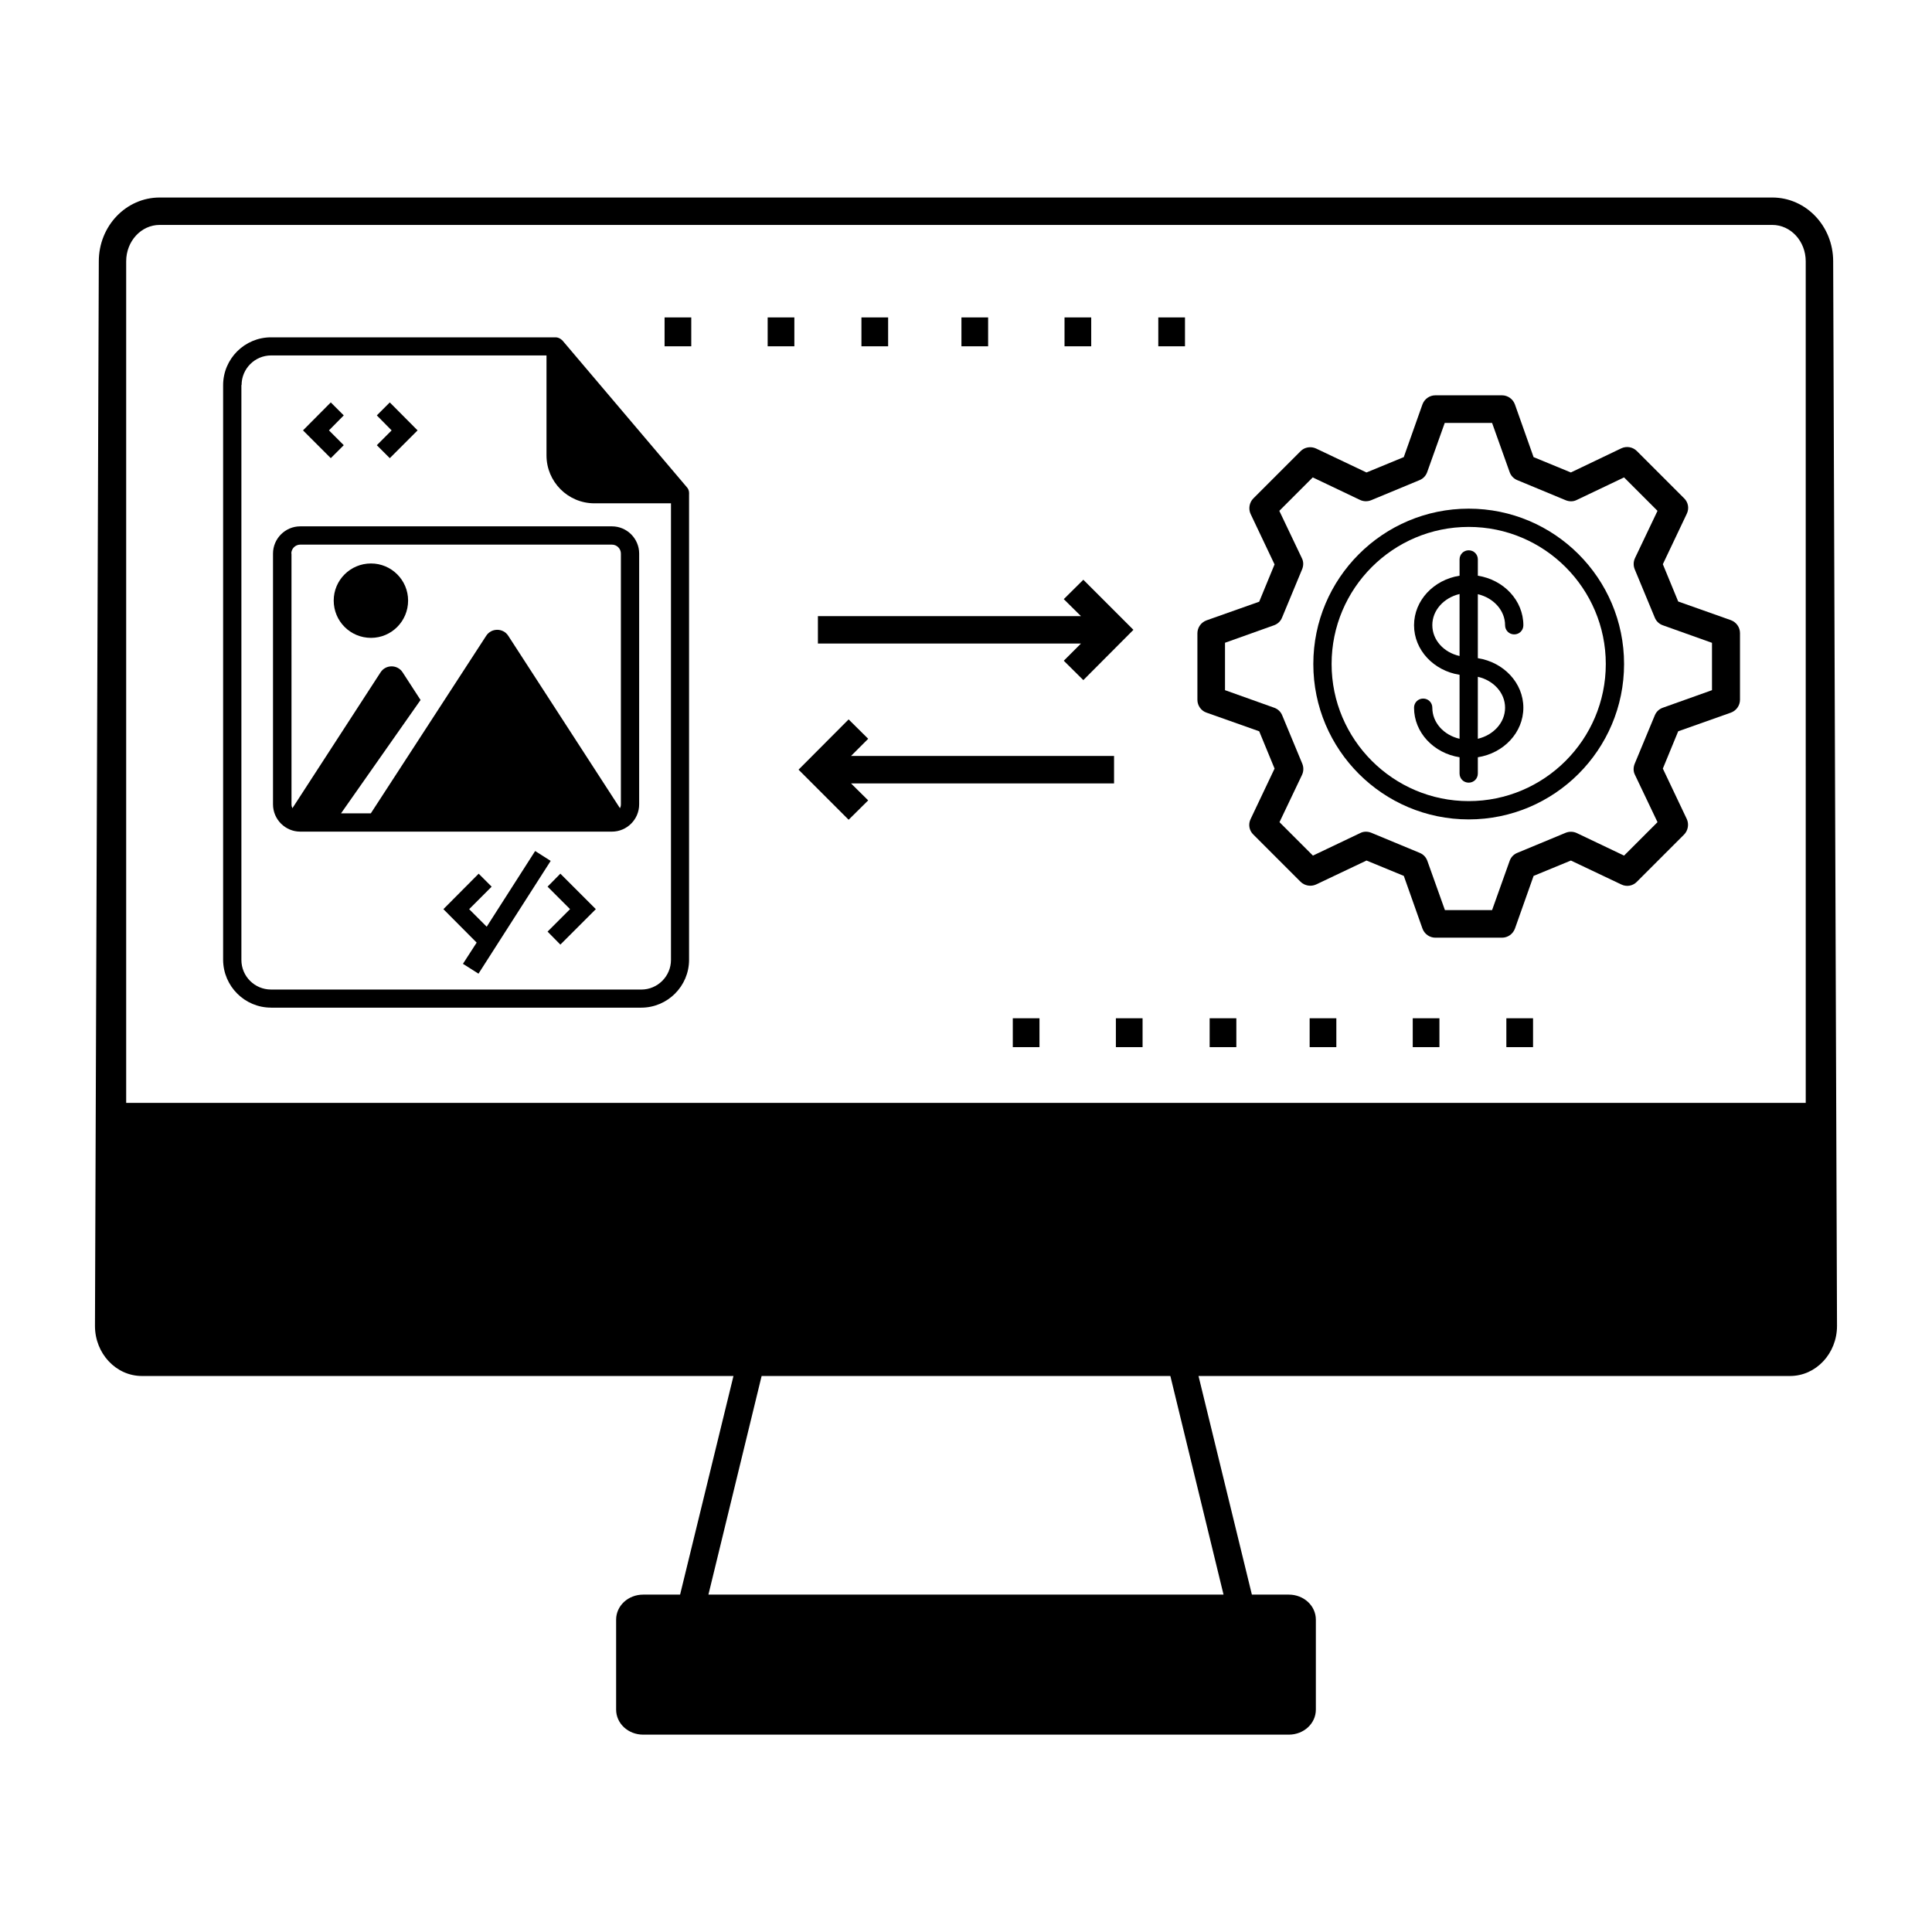 <?xml version="1.0" encoding="UTF-8"?>
<!-- Uploaded to: ICON Repo, www.iconrepo.com, Generator: ICON Repo Mixer Tools -->
<svg fill="#000000" width="800px" height="800px" version="1.1" viewBox="144 144 512 512" xmlns="http://www.w3.org/2000/svg">
 <g>
  <path d="m629.81 213.25c0-9.348-7.219-16.906-16.133-16.906h-427.36c-8.914 0-16.133 7.559-16.133 16.906l-1.016 282.13c0 7.316 5.57 13.273 12.449 13.273h156.76l-14.145 57.938h-9.785c-3.973 0-7.168 2.953-7.168 6.637v23.836c0 3.684 3.195 6.637 7.168 6.637h171.1c3.973 0 7.168-2.953 7.168-6.637v-23.836c0-3.684-3.195-6.637-7.168-6.637h-9.785l-14.145-57.938h156.76c6.879 0 12.449-5.957 12.449-13.273zm-161.56 353.34h-136.51l14.098-57.938h108.32zm154.29-130.31h-445.1v-223.03c0-5.328 3.973-9.641 8.863-9.641h427.37c4.894 0 8.863 4.312 8.863 9.641z"/>
  <path d="m215.82 411.04h98.098c6.977 0 12.691-5.668 12.691-12.691v-123.39s0.145-1.066-0.582-1.84l-32.941-38.852s-0.773-0.871-1.84-0.871h-75.426c-6.977 0-12.691 5.668-12.691 12.691v152.3c0.047 6.977 5.715 12.645 12.691 12.645zm-7.797-165c0-4.312 3.488-7.848 7.848-7.848h72.957v26.5c0 6.977 5.668 12.691 12.691 12.691h20.297v121.01c0 4.312-3.535 7.848-7.848 7.848l-98.148-0.004c-4.312 0-7.848-3.488-7.848-7.848v-152.35z"/>
  <path d="m242.32 313.04c5.426 0 9.832-4.41 9.832-9.883 0-5.426-4.41-9.832-9.832-9.832-5.473 0-9.883 4.41-9.883 9.832 0 5.473 4.406 9.883 9.883 9.883z"/>
  <path d="m223.57 364.39h82.594c3.973 0 7.219-3.246 7.219-7.219l0.004-66.465c0-3.973-3.246-7.219-7.219-7.219h-82.598c-3.973 0-7.219 3.246-7.219 7.219v66.465c0.004 3.973 3.25 7.219 7.219 7.219zm-2.371-73.684c0-1.309 1.066-2.375 2.375-2.375h82.594c1.309 0 2.375 1.066 2.375 2.375v66.465c0 0.387-0.098 0.727-0.242 1.016l-29.598-45.684c-1.355-2.133-4.504-2.133-5.863 0l-30.566 47.039h-7.894l21.074-30.035-4.746-7.316c-1.355-2.133-4.504-2.133-5.863 0l-23.352 35.992c-0.145-0.289-0.242-0.629-0.242-1.016l-0.004-66.461z"/>
  <path d="m289.11 378.97 5.957 5.961-5.957 5.957 3.391 3.441 9.398-9.398-9.398-9.398z"/>
  <path d="m285.82 369.53-12.836 20.055-4.652-4.648 5.961-5.961-3.441-3.438-9.348 9.398 8.816 8.863-3.633 5.621 4.117 2.613 19.133-29.887z"/>
  <path d="m235.1 261.98-3.922-3.926 3.922-3.973-3.438-3.438-7.363 7.41 7.363 7.363z"/>
  <path d="m247.3 265.42 7.363-7.363-7.363-7.41-3.438 3.438 3.922 3.973-3.922 3.926z"/>
  <path d="m463.75 332.86 13.953 4.941 4.07 9.883-6.348 13.371c-0.68 1.406-0.387 3.051 0.727 4.117l12.5 12.5c1.066 1.066 2.762 1.355 4.117 0.727l13.371-6.348 9.883 4.07 4.941 13.953c0.531 1.453 1.891 2.422 3.441 2.422h17.633c1.551 0 2.906-0.969 3.441-2.422l4.941-13.953 9.883-4.07 13.371 6.348c1.406 0.68 3.051 0.387 4.117-0.727l12.5-12.5c1.066-1.066 1.355-2.762 0.727-4.117l-6.348-13.371 4.07-9.883 13.953-4.941c1.453-0.531 2.422-1.891 2.422-3.441v-17.633c0-1.551-0.969-2.906-2.422-3.441l-13.953-4.941-4.07-9.883 6.348-13.371c0.68-1.406 0.387-3.051-0.727-4.117l-12.5-12.5c-1.113-1.113-2.762-1.355-4.117-0.727l-13.379 6.402-9.883-4.07-4.941-13.953c-0.531-1.453-1.891-2.422-3.441-2.422h-17.633c-1.551 0-2.906 0.969-3.441 2.422l-4.941 13.953-9.879 4.07-13.371-6.348c-1.355-0.629-3.051-0.387-4.117 0.727l-12.5 12.5c-1.066 1.066-1.355 2.762-0.727 4.117l6.348 13.371-4.07 9.883-13.953 4.941c-1.453 0.531-2.422 1.891-2.422 3.441v17.633c0.004 1.5 0.973 2.902 2.426 3.387zm4.844-18.504 13.031-4.652c0.969-0.34 1.742-1.066 2.133-2.035l5.328-12.836c0.387-0.969 0.387-2.035-0.098-2.953l-5.957-12.5 8.863-8.863 12.5 5.957c0.922 0.438 1.984 0.484 2.953 0.098l12.836-5.328c0.969-0.387 1.695-1.164 2.035-2.133l4.652-13.031h12.547l4.652 13.031c0.34 0.969 1.066 1.742 2.035 2.133l12.836 5.328c0.969 0.387 2.035 0.387 2.953-0.098l12.5-5.957 8.863 8.863-5.957 12.5c-0.438 0.922-0.484 1.984-0.098 2.953l5.328 12.836c0.387 0.969 1.164 1.695 2.133 2.035l13.031 4.652v12.547l-13.031 4.652c-0.969 0.34-1.742 1.066-2.133 2.035l-5.328 12.836c-0.387 0.969-0.387 2.035 0.098 2.953l5.957 12.5-8.863 8.863-12.5-5.957c-0.922-0.438-1.984-0.484-2.953-0.098l-12.836 5.328c-0.969 0.387-1.695 1.164-2.035 2.133l-4.652 13.031h-12.5l-4.652-13.031c-0.34-0.969-1.066-1.742-2.035-2.133l-12.836-5.328c-0.969-0.387-2.035-0.387-2.953 0.098l-12.5 5.957-8.863-8.863 5.957-12.5c0.438-0.922 0.484-1.984 0.098-2.953l-5.328-12.836c-0.387-0.969-1.164-1.695-2.133-2.035l-13.031-4.652v-12.547z"/>
  <path d="m523.58 331.55c0-1.355-1.066-2.422-2.422-2.422s-2.422 1.066-2.422 2.422c0 6.59 5.231 12.062 12.062 13.129v4.312c0 1.355 1.066 2.422 2.422 2.422s2.422-1.066 2.422-2.422v-4.312c6.832-1.066 12.062-6.539 12.062-13.129s-5.231-12.062-12.062-13.129v-16.957c4.117 0.969 7.219 4.262 7.219 8.234 0 1.355 1.066 2.422 2.422 2.422s2.422-1.066 2.422-2.422c0-6.59-5.231-12.062-12.062-13.129v-4.312c0-1.355-1.066-2.422-2.422-2.422s-2.422 1.066-2.422 2.422v4.312c-6.832 1.066-12.062 6.539-12.062 13.129 0 6.59 5.231 12.062 12.062 13.129v16.957c-4.168-0.965-7.219-4.262-7.219-8.234zm19.281 0c0 3.973-3.102 7.266-7.219 8.234v-16.422c4.117 0.922 7.219 4.215 7.219 8.188zm-19.281-21.895c0-3.973 3.102-7.266 7.219-8.234v16.422c-4.168-0.922-7.219-4.215-7.219-8.188z"/>
  <path d="m533.22 361.15c22.719 0 41.176-18.457 41.176-41.176s-18.457-41.176-41.176-41.176-41.176 18.457-41.176 41.176c-0.004 22.719 18.453 41.176 41.176 41.176zm0-77.512c20.055 0 36.332 16.324 36.332 36.332 0 20.055-16.324 36.332-36.332 36.332s-36.332-16.324-36.332-36.332c0-20.055 16.273-36.332 36.332-36.332z"/>
  <path d="m374.08 356.11-4.555-4.504h69.711v-7.269h-69.711l4.555-4.551-5.184-5.137-13.273 13.32 13.273 13.273z"/>
  <path d="m425.91 319.1 5.184 5.137 13.273-13.324-13.273-13.273-5.184 5.137 4.555 4.504h-69.711v7.266h69.711z"/>
  <path d="m464.57 413.85h7.074v7.652h-7.074z"/>
  <path d="m439.72 413.85h7.074v7.652h-7.074z"/>
  <path d="m412.4 413.85h7.074v7.652h-7.074z"/>
  <path d="m543.2 413.85h7.074v7.652h-7.074z"/>
  <path d="m518.39 413.85h7.074v7.652h-7.074z"/>
  <path d="m491.07 413.85h7.074v7.652h-7.074z"/>
  <path d="m372.29 228.12h7.074v7.652h-7.074z"/>
  <path d="m347.44 228.12h7.074v7.652h-7.074z"/>
  <path d="m320.12 228.12h7.074v7.652h-7.074z"/>
  <path d="m450.96 228.12h7.074v7.652h-7.074z"/>
  <path d="m426.11 228.12h7.074v7.652h-7.074z"/>
  <path d="m398.79 228.12h7.074v7.652h-7.074z"/>
 </g>
</svg>